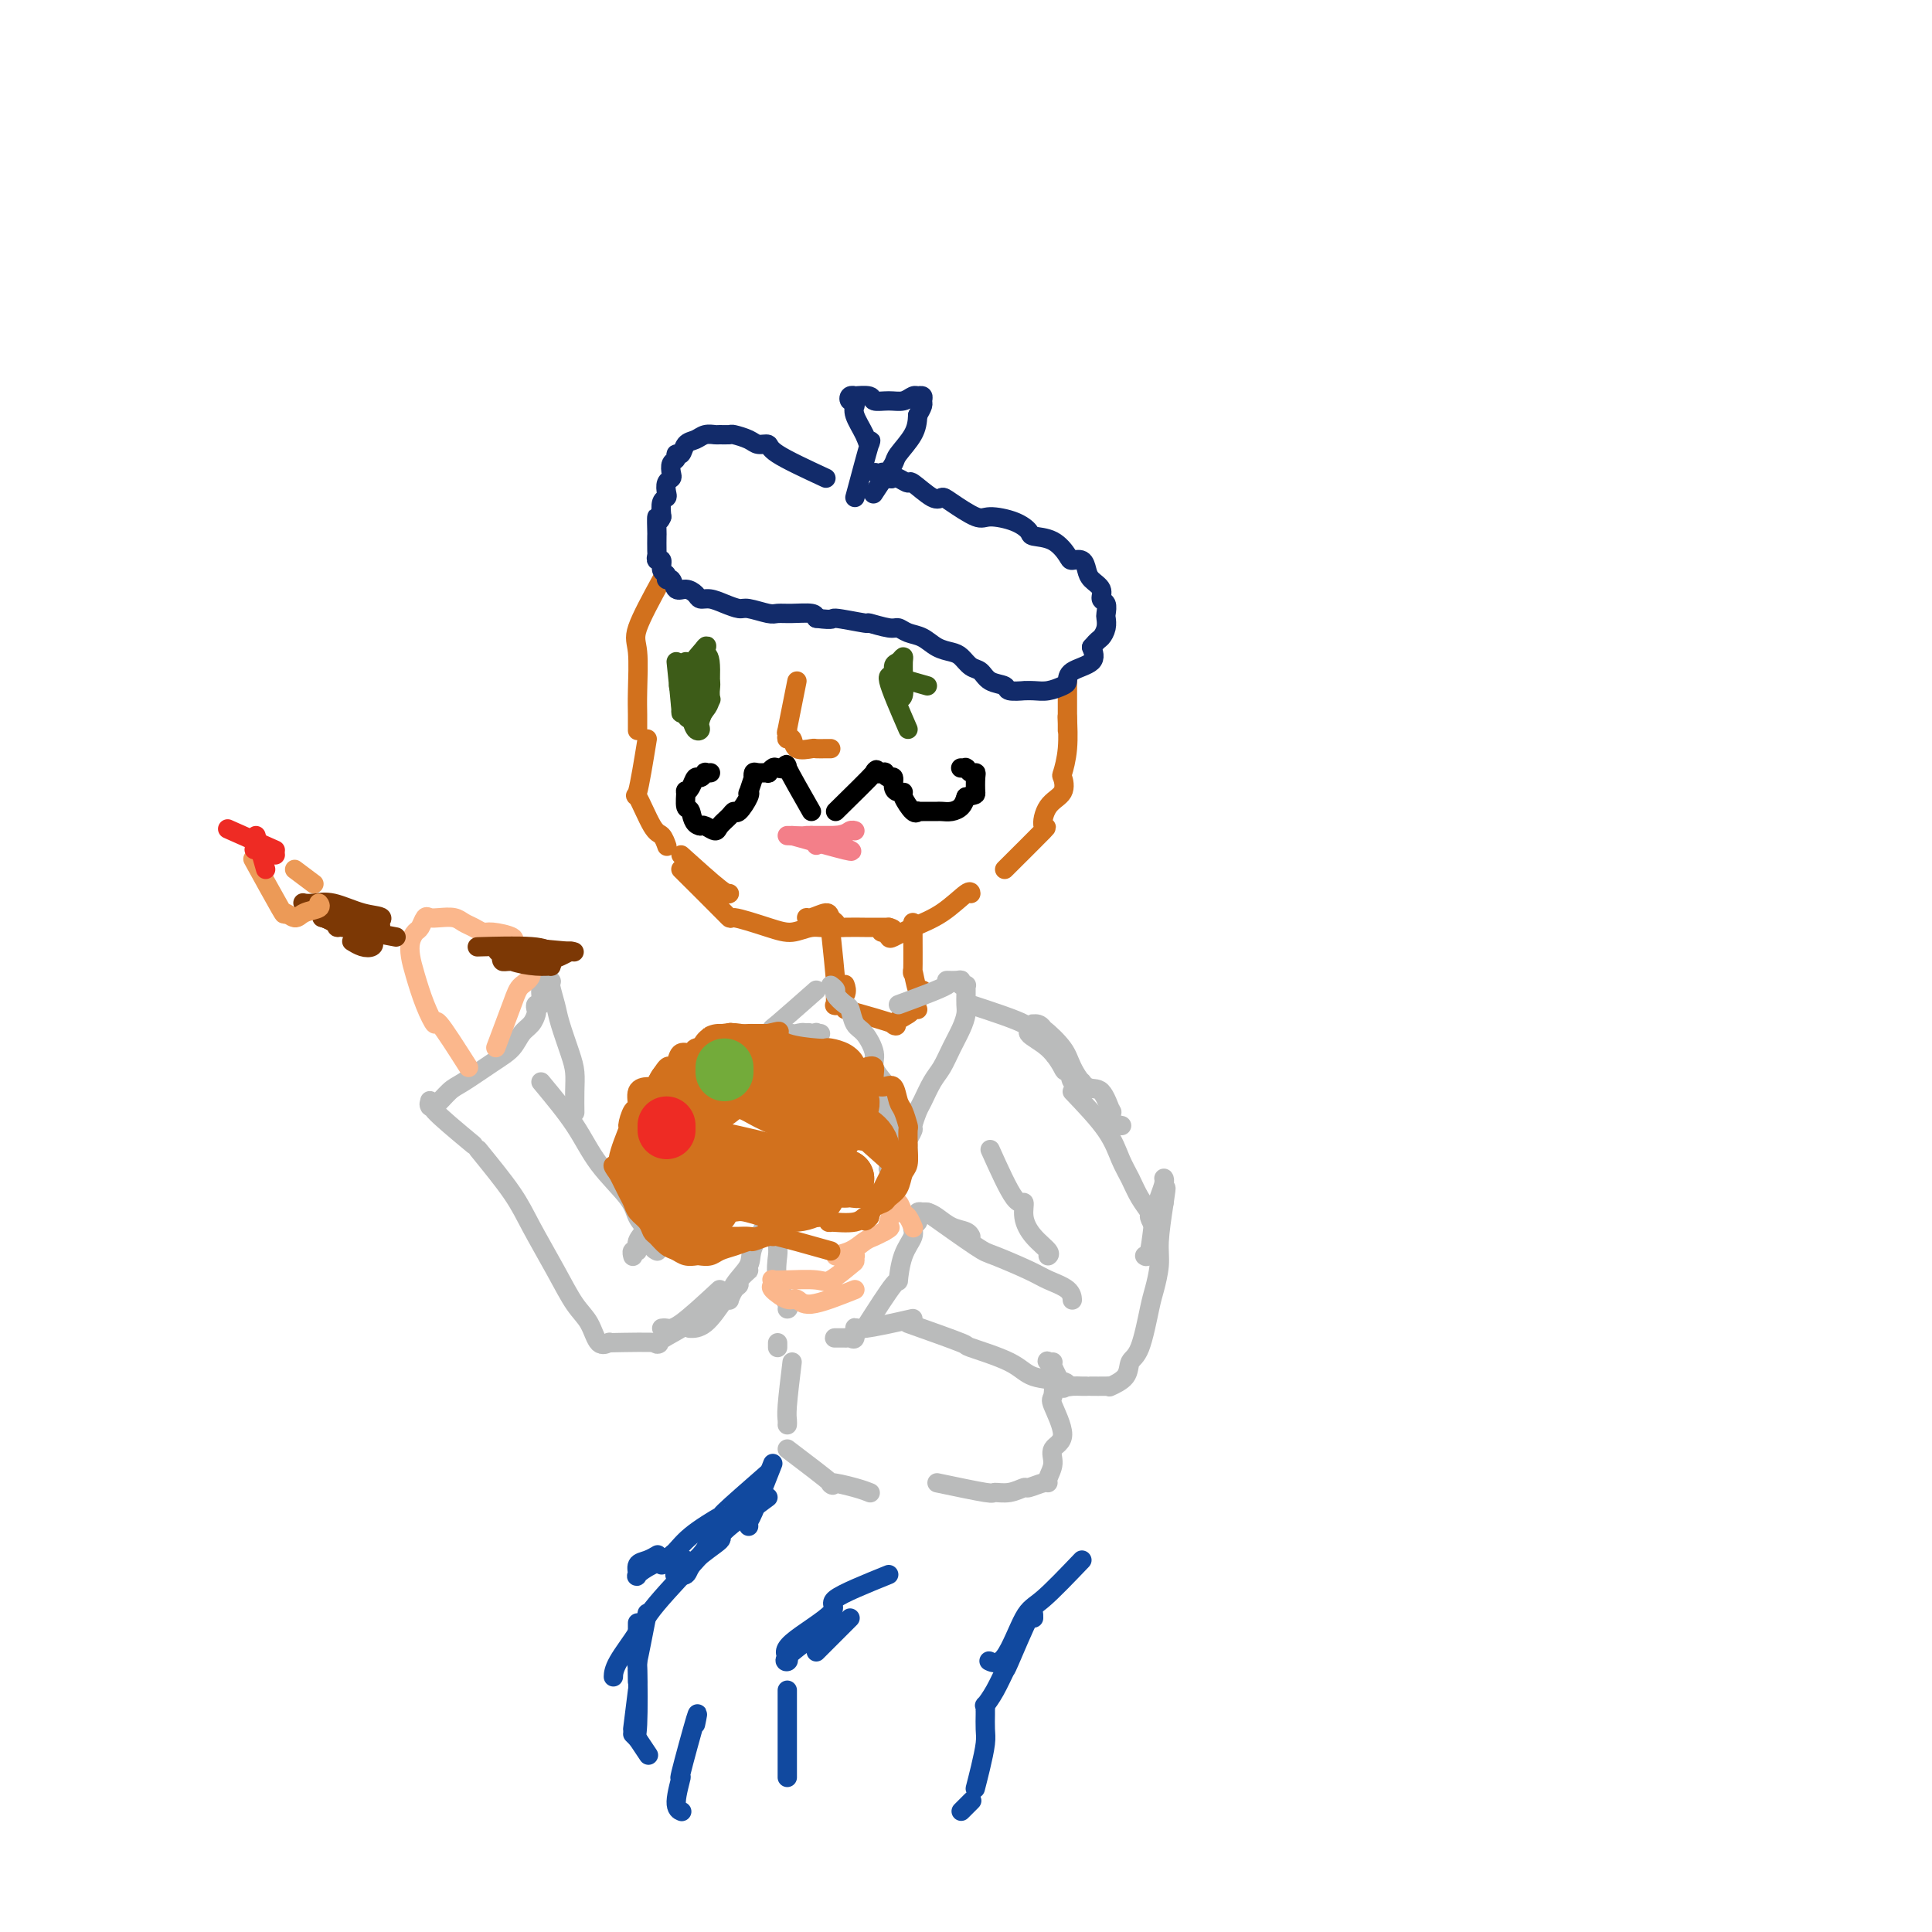 <svg viewBox='0 0 400 400' version='1.1' xmlns='http://www.w3.org/2000/svg' xmlns:xlink='http://www.w3.org/1999/xlink'><g fill='none' stroke='rgb(210,113,29)' stroke-width='4' stroke-linecap='round' stroke-linejoin='round'><path d='M137,120c-2.113,3.869 -4.226,7.738 -5,10c-0.774,2.262 -0.207,2.918 0,5c0.207,2.082 0.056,5.589 0,8c-0.056,2.411 -0.015,3.726 0,5c0.015,1.274 0.004,2.507 0,3c-0.004,0.493 -0.002,0.247 0,0'/><path d='M134,153c-0.768,4.706 -1.537,9.412 -2,11c-0.463,1.588 -0.621,0.058 0,1c0.621,0.942 2.022,4.356 3,6c0.978,1.644 1.532,1.520 2,2c0.468,0.480 0.848,1.566 1,2c0.152,0.434 0.076,0.217 0,0'/><path d='M141,177c3.156,2.844 6.311,5.689 8,7c1.689,1.311 1.911,1.089 2,1c0.089,-0.089 0.044,-0.044 0,0'/><path d='M142,181c-0.893,-0.889 -1.786,-1.778 0,0c1.786,1.778 6.253,6.224 8,8c1.747,1.776 0.776,0.883 2,1c1.224,0.117 4.642,1.243 7,2c2.358,0.757 3.656,1.146 5,1c1.344,-0.146 2.735,-0.826 4,-1c1.265,-0.174 2.405,0.159 3,0c0.595,-0.159 0.647,-0.809 1,-1c0.353,-0.191 1.008,0.078 1,0c-0.008,-0.078 -0.680,-0.501 -1,-1c-0.320,-0.499 -0.288,-1.072 -1,-1c-0.712,0.072 -2.169,0.790 -3,1c-0.831,0.210 -1.036,-0.087 -1,0c0.036,0.087 0.313,0.559 1,1c0.687,0.441 1.784,0.850 3,1c1.216,0.150 2.550,0.040 4,0c1.450,-0.040 3.015,-0.011 4,0c0.985,0.011 1.388,0.003 2,0c0.612,-0.003 1.432,-0.001 2,0c0.568,0.001 0.884,0.000 1,0c0.116,-0.000 0.033,-0.000 0,0c-0.033,0.000 -0.017,0.000 0,0'/><path d='M184,192c2.264,0.550 -0.077,0.927 -1,1c-0.923,0.073 -0.429,-0.156 0,0c0.429,0.156 0.795,0.696 1,1c0.205,0.304 0.251,0.372 1,0c0.749,-0.372 2.201,-1.185 4,-2c1.799,-0.815 3.946,-1.631 6,-3c2.054,-1.369 4.014,-3.292 5,-4c0.986,-0.708 0.996,-0.202 1,0c0.004,0.202 0.002,0.101 0,0'/><path d='M208,180c3.387,-3.371 6.775,-6.743 8,-8c1.225,-1.257 0.289,-0.400 0,-1c-0.289,-0.600 0.070,-2.657 1,-4c0.930,-1.343 2.431,-1.972 3,-3c0.569,-1.028 0.205,-2.455 0,-3c-0.205,-0.545 -0.251,-0.208 0,-1c0.251,-0.792 0.798,-2.713 1,-5c0.202,-2.287 0.058,-4.939 0,-6c-0.058,-1.061 -0.029,-0.530 0,0'/><path d='M221,149c0.000,1.667 0.000,3.333 0,2c0.000,-1.333 0.000,-5.667 0,-10'/><path d='M172,193c0.423,4.014 0.845,8.028 1,10c0.155,1.972 0.041,1.902 0,2c-0.041,0.098 -0.011,0.366 0,1c0.011,0.634 0.001,1.636 0,2c-0.001,0.364 0.007,0.092 0,0c-0.007,-0.092 -0.030,-0.004 0,0c0.030,0.004 0.113,-0.076 0,0c-0.113,0.076 -0.422,0.309 0,0c0.422,-0.309 1.575,-1.160 2,-2c0.425,-0.840 0.121,-1.669 0,-2c-0.121,-0.331 -0.061,-0.166 0,0'/><path d='M189,191c0.022,4.350 0.044,8.700 0,10c-0.044,1.300 -0.156,-0.450 0,0c0.156,0.450 0.578,3.101 1,4c0.422,0.899 0.845,0.045 1,0c0.155,-0.045 0.042,0.719 0,1c-0.042,0.281 -0.012,0.080 0,0c0.012,-0.080 0.006,-0.040 0,0'/><path d='M175,209c4.312,1.215 8.623,2.431 10,3c1.377,0.569 -0.181,0.492 0,0c0.181,-0.492 2.100,-1.400 3,-2c0.900,-0.600 0.781,-0.892 1,-1c0.219,-0.108 0.777,-0.031 1,0c0.223,0.031 0.112,0.015 0,0'/></g>
<g fill='none' stroke='rgb(18,43,106)' stroke-width='4' stroke-linecap='round' stroke-linejoin='round'><path d='M171,99c-4.051,-1.881 -8.101,-3.762 -10,-5c-1.899,-1.238 -1.645,-1.834 -2,-2c-0.355,-0.166 -1.317,0.099 -2,0c-0.683,-0.099 -1.085,-0.562 -2,-1c-0.915,-0.438 -2.342,-0.850 -3,-1c-0.658,-0.150 -0.546,-0.037 -1,0c-0.454,0.037 -1.473,-0.003 -2,0c-0.527,0.003 -0.561,0.047 -1,0c-0.439,-0.047 -1.285,-0.185 -2,0c-0.715,0.185 -1.301,0.694 -2,1c-0.699,0.306 -1.512,0.410 -2,1c-0.488,0.590 -0.653,1.667 -1,2c-0.347,0.333 -0.877,-0.079 -1,0c-0.123,0.079 0.159,0.650 0,1c-0.159,0.350 -0.761,0.479 -1,1c-0.239,0.521 -0.116,1.435 0,2c0.116,0.565 0.223,0.780 0,1c-0.223,0.220 -0.778,0.446 -1,1c-0.222,0.554 -0.111,1.437 0,2c0.111,0.563 0.222,0.805 0,1c-0.222,0.195 -0.778,0.341 -1,1c-0.222,0.659 -0.111,1.829 0,3'/><path d='M137,107c-0.691,1.833 -0.917,-0.084 -1,0c-0.083,0.084 -0.023,2.170 0,3c0.023,0.830 0.010,0.403 0,1c-0.010,0.597 -0.018,2.220 0,3c0.018,0.780 0.061,0.719 0,1c-0.061,0.281 -0.228,0.903 0,1c0.228,0.097 0.849,-0.330 1,0c0.151,0.330 -0.167,1.417 0,2c0.167,0.583 0.821,0.663 1,1c0.179,0.337 -0.117,0.930 0,1c0.117,0.070 0.647,-0.384 1,0c0.353,0.384 0.531,1.605 1,2c0.469,0.395 1.230,-0.035 2,0c0.770,0.035 1.547,0.535 2,1c0.453,0.465 0.580,0.894 1,1c0.420,0.106 1.131,-0.111 2,0c0.869,0.111 1.895,0.552 3,1c1.105,0.448 2.290,0.905 3,1c0.710,0.095 0.947,-0.171 2,0c1.053,0.171 2.923,0.781 4,1c1.077,0.219 1.361,0.048 2,0c0.639,-0.048 1.634,0.025 3,0c1.366,-0.025 3.105,-0.150 4,0c0.895,0.150 0.948,0.575 1,1'/><path d='M169,128c4.255,0.553 2.894,-0.063 4,0c1.106,0.063 4.680,0.805 6,1c1.320,0.195 0.387,-0.156 1,0c0.613,0.156 2.772,0.819 4,1c1.228,0.181 1.526,-0.120 2,0c0.474,0.120 1.124,0.661 2,1c0.876,0.339 1.978,0.476 3,1c1.022,0.524 1.965,1.435 3,2c1.035,0.565 2.163,0.785 3,1c0.837,0.215 1.384,0.424 2,1c0.616,0.576 1.300,1.517 2,2c0.700,0.483 1.415,0.508 2,1c0.585,0.492 1.041,1.452 2,2c0.959,0.548 2.420,0.682 3,1c0.580,0.318 0.279,0.818 1,1c0.721,0.182 2.462,0.046 3,0c0.538,-0.046 -0.129,-0.000 0,0c0.129,0.000 1.054,-0.045 2,0c0.946,0.045 1.915,0.178 3,0c1.085,-0.178 2.288,-0.669 3,-1c0.712,-0.331 0.933,-0.501 1,-1c0.067,-0.499 -0.020,-1.327 1,-2c1.020,-0.673 3.149,-1.192 4,-2c0.851,-0.808 0.426,-1.904 0,-3'/><path d='M226,134c1.321,-1.600 1.623,-1.598 2,-2c0.377,-0.402 0.829,-1.206 1,-2c0.171,-0.794 0.062,-1.578 0,-2c-0.062,-0.422 -0.076,-0.483 0,-1c0.076,-0.517 0.241,-1.489 0,-2c-0.241,-0.511 -0.890,-0.561 -1,-1c-0.110,-0.439 0.317,-1.266 0,-2c-0.317,-0.734 -1.379,-1.375 -2,-2c-0.621,-0.625 -0.801,-1.236 -1,-2c-0.199,-0.764 -0.418,-1.682 -1,-2c-0.582,-0.318 -1.527,-0.035 -2,0c-0.473,0.035 -0.473,-0.179 -1,-1c-0.527,-0.821 -1.580,-2.249 -3,-3c-1.420,-0.751 -3.207,-0.826 -4,-1c-0.793,-0.174 -0.594,-0.449 -1,-1c-0.406,-0.551 -1.418,-1.378 -3,-2c-1.582,-0.622 -3.734,-1.039 -5,-1c-1.266,0.039 -1.646,0.535 -3,0c-1.354,-0.535 -3.681,-2.100 -5,-3c-1.319,-0.900 -1.628,-1.135 -2,-1c-0.372,0.135 -0.807,0.639 -2,0c-1.193,-0.639 -3.146,-2.420 -4,-3c-0.854,-0.580 -0.610,0.040 -1,0c-0.390,-0.040 -1.413,-0.742 -2,-1c-0.587,-0.258 -0.739,-0.074 -1,0c-0.261,0.074 -0.630,0.037 -1,0'/><path d='M184,99c-6.128,-2.569 -1.447,-0.493 0,0c1.447,0.493 -0.341,-0.598 -1,-1c-0.659,-0.402 -0.188,-0.115 0,0c0.188,0.115 0.094,0.057 0,0'/><path d='M177,103c1.254,-4.682 2.508,-9.364 3,-11c0.492,-1.636 0.223,-0.227 0,0c-0.223,0.227 -0.398,-0.728 -1,-2c-0.602,-1.272 -1.629,-2.862 -2,-4c-0.371,-1.138 -0.087,-1.825 0,-2c0.087,-0.175 -0.025,0.163 0,0c0.025,-0.163 0.186,-0.828 0,-1c-0.186,-0.172 -0.718,0.149 -1,0c-0.282,-0.149 -0.312,-0.768 0,-1c0.312,-0.232 0.968,-0.076 1,0c0.032,0.076 -0.560,0.074 0,0c0.560,-0.074 2.272,-0.220 3,0c0.728,0.220 0.472,0.805 1,1c0.528,0.195 1.841,-0.000 3,0c1.159,0.000 2.166,0.196 3,0c0.834,-0.196 1.495,-0.786 2,-1c0.505,-0.214 0.853,-0.054 1,0c0.147,0.054 0.093,0.003 0,0c-0.093,-0.003 -0.224,0.043 0,0c0.224,-0.043 0.802,-0.177 1,0c0.198,0.177 0.015,0.663 0,1c-0.015,0.337 0.139,0.525 0,1c-0.139,0.475 -0.569,1.238 -1,2'/><path d='M190,86c-0.054,1.305 -0.190,2.567 -1,4c-0.810,1.433 -2.294,3.035 -3,4c-0.706,0.965 -0.634,1.292 -1,2c-0.366,0.708 -1.170,1.798 -2,3c-0.830,1.202 -1.685,2.516 -2,3c-0.315,0.484 -0.090,0.138 0,0c0.090,-0.138 0.045,-0.069 0,0'/></g>
<g fill='none' stroke='rgb(0,0,0)' stroke-width='4' stroke-linecap='round' stroke-linejoin='round'><path d='M168,168c-2.168,-3.802 -4.337,-7.603 -5,-9c-0.663,-1.397 0.178,-0.388 0,0c-0.178,0.388 -1.375,0.157 -2,0c-0.625,-0.157 -0.679,-0.239 -1,0c-0.321,0.239 -0.909,0.801 -1,1c-0.091,0.199 0.316,0.036 0,0c-0.316,-0.036 -1.356,0.054 -2,0c-0.644,-0.054 -0.891,-0.253 -1,0c-0.109,0.253 -0.080,0.958 0,1c0.080,0.042 0.211,-0.580 0,0c-0.211,0.580 -0.764,2.361 -1,3c-0.236,0.639 -0.156,0.135 0,0c0.156,-0.135 0.389,0.100 0,1c-0.389,0.900 -1.398,2.467 -2,3c-0.602,0.533 -0.795,0.034 -1,0c-0.205,-0.034 -0.422,0.397 -1,1c-0.578,0.603 -1.516,1.378 -2,2c-0.484,0.622 -0.515,1.091 -1,1c-0.485,-0.091 -1.424,-0.740 -2,-1c-0.576,-0.260 -0.788,-0.130 -1,0'/><path d='M145,171c-1.629,-0.204 -1.701,-2.214 -2,-3c-0.299,-0.786 -0.823,-0.348 -1,-1c-0.177,-0.652 -0.006,-2.394 0,-3c0.006,-0.606 -0.152,-0.075 0,0c0.152,0.075 0.614,-0.306 1,-1c0.386,-0.694 0.696,-1.703 1,-2c0.304,-0.297 0.603,0.116 1,0c0.397,-0.116 0.891,-0.763 1,-1c0.109,-0.237 -0.167,-0.063 0,0c0.167,0.063 0.776,0.017 1,0c0.224,-0.017 0.064,-0.005 0,0c-0.064,0.005 -0.032,0.002 0,0'/><path d='M173,168c3.443,-3.379 6.887,-6.757 8,-8c1.113,-1.243 -0.104,-0.349 0,0c0.104,0.349 1.530,0.153 2,0c0.470,-0.153 -0.015,-0.261 0,0c0.015,0.261 0.530,0.893 1,1c0.470,0.107 0.895,-0.310 1,0c0.105,0.310 -0.109,1.348 0,2c0.109,0.652 0.541,0.917 1,1c0.459,0.083 0.946,-0.016 1,0c0.054,0.016 -0.323,0.148 0,1c0.323,0.852 1.347,2.424 2,3c0.653,0.576 0.935,0.154 1,0c0.065,-0.154 -0.085,-0.041 0,0c0.085,0.041 0.407,0.012 1,0c0.593,-0.012 1.458,-0.005 2,0c0.542,0.005 0.761,0.010 1,0c0.239,-0.010 0.497,-0.034 1,0c0.503,0.034 1.251,0.124 2,0c0.749,-0.124 1.500,-0.464 2,-1c0.500,-0.536 0.750,-1.268 1,-2'/><path d='M200,165c2.158,-0.526 2.053,-0.341 2,-1c-0.053,-0.659 -0.053,-2.163 0,-3c0.053,-0.837 0.159,-1.009 0,-1c-0.159,0.009 -0.582,0.199 -1,0c-0.418,-0.199 -0.830,-0.785 -1,-1c-0.170,-0.215 -0.098,-0.058 0,0c0.098,0.058 0.222,0.015 0,0c-0.222,-0.015 -0.792,-0.004 -1,0c-0.208,0.004 -0.056,0.001 0,0c0.056,-0.001 0.016,-0.000 0,0c-0.016,0.000 -0.008,0.000 0,0'/></g>
<g fill='none' stroke='rgb(243,127,137)' stroke-width='4' stroke-linecap='round' stroke-linejoin='round'><path d='M167,173c0.000,0.000 6.000,0.000 6,0'/><path d='M163,173c3.917,0.113 7.833,0.226 10,0c2.167,-0.226 2.583,-0.792 3,-1c0.417,-0.208 0.833,-0.060 1,0c0.167,0.060 0.083,0.030 0,0'/><path d='M164,173c4.533,1.267 9.067,2.533 11,3c1.933,0.467 1.267,0.133 1,0c-0.267,-0.133 -0.133,-0.067 0,0'/><path d='M168,173c0.000,0.000 1.000,2.000 1,2'/></g>
<g fill='none' stroke='rgb(61,92,24)' stroke-width='4' stroke-linecap='round' stroke-linejoin='round'><path d='M140,137c0.445,4.265 0.890,8.530 1,10c0.110,1.470 -0.115,0.147 0,0c0.115,-0.147 0.569,0.884 1,1c0.431,0.116 0.837,-0.681 1,-1c0.163,-0.319 0.081,-0.159 0,0'/><path d='M142,137c0.431,4.258 0.863,8.515 1,10c0.137,1.485 -0.020,0.197 0,0c0.020,-0.197 0.217,0.697 0,1c-0.217,0.303 -0.848,0.015 -1,0c-0.152,-0.015 0.175,0.242 0,0c-0.175,-0.242 -0.850,-0.983 -1,-2c-0.150,-1.017 0.226,-2.309 0,-3c-0.226,-0.691 -1.056,-0.782 0,-2c1.056,-1.218 3.996,-3.564 5,-4c1.004,-0.436 0.071,1.037 0,2c-0.071,0.963 0.720,1.414 1,2c0.280,0.586 0.048,1.306 0,2c-0.048,0.694 0.088,1.361 0,2c-0.088,0.639 -0.400,1.248 -1,2c-0.600,0.752 -1.489,1.646 -2,2c-0.511,0.354 -0.645,0.170 -1,0c-0.355,-0.170 -0.930,-0.324 -1,-1c-0.070,-0.676 0.366,-1.874 0,-3c-0.366,-1.126 -1.533,-2.179 -1,-4c0.533,-1.821 2.767,-4.411 5,-7'/><path d='M146,134c0.710,-0.864 -0.014,0.475 0,1c0.014,0.525 0.765,0.235 1,2c0.235,1.765 -0.045,5.586 0,7c0.045,1.414 0.415,0.423 0,1c-0.415,0.577 -1.614,2.723 -2,4c-0.386,1.277 0.043,1.685 0,2c-0.043,0.315 -0.557,0.535 -1,0c-0.443,-0.535 -0.813,-1.827 -1,-3c-0.187,-1.173 -0.190,-2.227 0,-3c0.190,-0.773 0.573,-1.265 1,-2c0.427,-0.735 0.899,-1.714 1,-2c0.101,-0.286 -0.169,0.119 0,0c0.169,-0.119 0.776,-0.763 1,-1c0.224,-0.237 0.064,-0.068 0,0c-0.064,0.068 -0.032,0.034 0,0'/><path d='M188,151c-1.810,-4.168 -3.620,-8.337 -4,-10c-0.380,-1.663 0.669,-0.822 1,-1c0.331,-0.178 -0.055,-1.376 0,-2c0.055,-0.624 0.550,-0.674 1,-1c0.450,-0.326 0.854,-0.928 1,-1c0.146,-0.072 0.035,0.386 0,1c-0.035,0.614 0.005,1.384 0,2c-0.005,0.616 -0.054,1.080 0,2c0.054,0.920 0.210,2.298 0,3c-0.210,0.702 -0.787,0.727 -1,1c-0.213,0.273 -0.061,0.792 0,1c0.061,0.208 0.030,0.104 0,0'/><path d='M185,140c-0.583,-0.167 -1.167,-0.333 0,0c1.167,0.333 4.083,1.167 7,2'/></g>
<g fill='none' stroke='rgb(210,113,29)' stroke-width='4' stroke-linecap='round' stroke-linejoin='round'><path d='M165,141c-0.843,4.248 -1.687,8.495 -2,10c-0.313,1.505 -0.097,0.267 0,0c0.097,-0.267 0.075,0.436 0,1c-0.075,0.564 -0.204,0.988 0,1c0.204,0.012 0.741,-0.389 1,0c0.259,0.389 0.241,1.568 1,2c0.759,0.432 2.294,0.116 3,0c0.706,-0.116 0.581,-0.031 1,0c0.419,0.031 1.380,0.008 2,0c0.620,-0.008 0.898,-0.002 1,0c0.102,0.002 0.029,0.001 0,0c-0.029,-0.001 -0.015,-0.000 0,0'/></g>
<g fill='none' stroke='rgb(186,187,187)' stroke-width='4' stroke-linecap='round' stroke-linejoin='round'><path d='M169,205c-3.260,2.876 -6.520,5.751 -8,7c-1.480,1.249 -1.181,0.870 -1,1c0.181,0.130 0.245,0.767 0,1c-0.245,0.233 -0.799,0.062 -1,0c-0.201,-0.062 -0.051,-0.017 0,0c0.051,0.017 0.001,0.004 0,0c-0.001,-0.004 0.045,-0.001 0,0c-0.045,0.001 -0.181,0.000 0,0c0.181,-0.000 0.677,0.000 1,0c0.323,-0.000 0.471,-0.002 1,0c0.529,0.002 1.438,0.008 2,0c0.562,-0.008 0.776,-0.030 1,0c0.224,0.030 0.456,0.113 1,0c0.544,-0.113 1.400,-0.423 2,0c0.600,0.423 0.945,1.579 1,2c0.055,0.421 -0.182,0.105 0,0c0.182,-0.105 0.781,-0.001 1,0c0.219,0.001 0.059,-0.103 0,0c-0.059,0.103 -0.016,0.412 0,0c0.016,-0.412 0.005,-1.546 0,-2c-0.005,-0.454 -0.002,-0.227 0,0'/><path d='M169,214c1.612,0.002 0.642,0.007 0,0c-0.642,-0.007 -0.956,-0.026 -1,0c-0.044,0.026 0.184,0.098 0,0c-0.184,-0.098 -0.778,-0.367 -1,0c-0.222,0.367 -0.072,1.368 0,2c0.072,0.632 0.067,0.895 0,1c-0.067,0.105 -0.194,0.053 0,0c0.194,-0.053 0.709,-0.108 1,0c0.291,0.108 0.357,0.380 1,1c0.643,0.620 1.863,1.588 3,2c1.137,0.412 2.192,0.268 3,1c0.808,0.732 1.369,2.339 2,3c0.631,0.661 1.332,0.375 2,1c0.668,0.625 1.303,2.159 2,3c0.697,0.841 1.455,0.988 2,2c0.545,1.012 0.878,2.888 1,4c0.122,1.112 0.033,1.460 0,2c-0.033,0.540 -0.008,1.273 0,2c0.008,0.727 0.001,1.448 0,2c-0.001,0.552 0.003,0.936 0,1c-0.003,0.064 -0.015,-0.193 0,0c0.015,0.193 0.057,0.836 0,1c-0.057,0.164 -0.211,-0.152 0,0c0.211,0.152 0.789,0.773 1,1c0.211,0.227 0.057,0.061 0,0c-0.057,-0.061 -0.016,-0.017 0,0c0.016,0.017 0.008,0.009 0,0'/><path d='M185,243c0.305,2.061 0.068,0.715 0,0c-0.068,-0.715 0.031,-0.798 0,-1c-0.031,-0.202 -0.194,-0.522 0,-1c0.194,-0.478 0.746,-1.115 1,-2c0.254,-0.885 0.210,-2.018 0,-3c-0.210,-0.982 -0.586,-1.814 -1,-3c-0.414,-1.186 -0.866,-2.728 -1,-4c-0.134,-1.272 0.049,-2.274 0,-3c-0.049,-0.726 -0.331,-1.176 -1,-2c-0.669,-0.824 -1.724,-2.021 -2,-3c-0.276,-0.979 0.225,-1.739 0,-3c-0.225,-1.261 -1.178,-3.024 -2,-4c-0.822,-0.976 -1.512,-1.164 -2,-2c-0.488,-0.836 -0.774,-2.318 -1,-3c-0.226,-0.682 -0.390,-0.564 -1,-1c-0.610,-0.436 -1.664,-1.425 -2,-2c-0.336,-0.575 0.047,-0.736 0,-1c-0.047,-0.264 -0.523,-0.632 -1,-1'/><path d='M186,208c4.278,-1.575 8.557,-3.150 10,-4c1.443,-0.850 0.051,-0.974 0,-1c-0.051,-0.026 1.240,0.046 2,0c0.760,-0.046 0.988,-0.209 1,0c0.012,0.209 -0.193,0.791 0,1c0.193,0.209 0.784,0.044 1,0c0.216,-0.044 0.058,0.033 0,0c-0.058,-0.033 -0.015,-0.175 0,0c0.015,0.175 0.002,0.668 0,1c-0.002,0.332 0.008,0.503 0,1c-0.008,0.497 -0.032,1.319 0,2c0.032,0.681 0.122,1.220 0,2c-0.122,0.780 -0.456,1.802 -1,3c-0.544,1.198 -1.297,2.570 -2,4c-0.703,1.430 -1.355,2.916 -2,4c-0.645,1.084 -1.282,1.767 -2,3c-0.718,1.233 -1.517,3.017 -2,4c-0.483,0.983 -0.651,1.166 -1,2c-0.349,0.834 -0.878,2.320 -1,3c-0.122,0.680 0.163,0.553 0,1c-0.163,0.447 -0.775,1.466 -1,2c-0.225,0.534 -0.064,0.581 0,1c0.064,0.419 0.032,1.209 0,2'/><path d='M188,239c-2.083,5.287 -1.290,2.005 -1,1c0.290,-1.005 0.078,0.268 0,1c-0.078,0.732 -0.022,0.923 0,1c0.022,0.077 0.011,0.038 0,0'/><path d='M157,214c-3.409,2.981 -6.818,5.962 -8,7c-1.182,1.038 -0.137,0.134 0,0c0.137,-0.134 -0.632,0.504 -1,1c-0.368,0.496 -0.333,0.851 -1,2c-0.667,1.149 -2.034,3.091 -3,4c-0.966,0.909 -1.529,0.783 -2,1c-0.471,0.217 -0.849,0.776 -1,1c-0.151,0.224 -0.076,0.112 0,0'/><path d='M201,208c4.633,1.524 9.267,3.048 11,4c1.733,0.952 0.567,1.334 1,2c0.433,0.666 2.466,1.618 4,3c1.534,1.382 2.571,3.194 3,4c0.429,0.806 0.251,0.607 1,1c0.749,0.393 2.424,1.378 3,2c0.576,0.622 0.054,0.882 0,1c-0.054,0.118 0.362,0.094 0,0c-0.362,-0.094 -1.502,-0.260 -2,-1c-0.498,-0.740 -0.355,-2.055 -1,-3c-0.645,-0.945 -2.078,-1.521 -3,-3c-0.922,-1.479 -1.333,-3.862 -2,-5c-0.667,-1.138 -1.589,-1.030 -2,-1c-0.411,0.030 -0.312,-0.019 0,0c0.312,0.019 0.835,0.106 2,1c1.165,0.894 2.971,2.595 4,4c1.029,1.405 1.281,2.515 2,4c0.719,1.485 1.903,3.347 3,4c1.097,0.653 2.105,0.098 3,1c0.895,0.902 1.676,3.261 2,4c0.324,0.739 0.190,-0.142 0,0c-0.190,0.142 -0.436,1.307 0,2c0.436,0.693 1.553,0.912 2,1c0.447,0.088 0.223,0.044 0,0'/><path d='M146,228c-1.966,3.951 -3.932,7.901 -5,10c-1.068,2.099 -1.238,2.346 -2,4c-0.762,1.654 -2.117,4.715 -3,7c-0.883,2.285 -1.294,3.793 -2,5c-0.706,1.207 -1.706,2.113 -2,3c-0.294,0.887 0.117,1.754 0,2c-0.117,0.246 -0.763,-0.130 -1,0c-0.237,0.130 -0.064,0.766 0,1c0.064,0.234 0.018,0.067 0,0c-0.018,-0.067 -0.009,-0.033 0,0'/><path d='M163,241c-1.779,4.662 -3.559,9.324 -4,11c-0.441,1.676 0.456,0.366 0,1c-0.456,0.634 -2.266,3.213 -3,5c-0.734,1.787 -0.394,2.782 -1,4c-0.606,1.218 -2.160,2.659 -3,4c-0.840,1.341 -0.967,2.580 -1,3c-0.033,0.420 0.028,0.020 0,0c-0.028,-0.020 -0.144,0.341 0,0c0.144,-0.341 0.548,-1.385 1,-2c0.452,-0.615 0.953,-0.801 1,-1c0.047,-0.199 -0.360,-0.411 0,-1c0.360,-0.589 1.485,-1.555 2,-2c0.515,-0.445 0.418,-0.368 0,0c-0.418,0.368 -1.156,1.027 -2,2c-0.844,0.973 -1.793,2.261 -3,4c-1.207,1.739 -2.671,3.930 -4,5c-1.329,1.070 -2.523,1.020 -3,1c-0.477,-0.020 -0.239,-0.010 0,0'/><path d='M112,224c2.562,3.083 5.124,6.165 7,9c1.876,2.835 3.066,5.421 5,8c1.934,2.579 4.613,5.150 6,7c1.387,1.850 1.482,2.979 2,4c0.518,1.021 1.459,1.934 2,3c0.541,1.066 0.681,2.286 1,3c0.319,0.714 0.817,0.923 1,1c0.183,0.077 0.052,0.022 0,0c-0.052,-0.022 -0.026,-0.011 0,0'/><path d='M99,238c2.630,3.234 5.261,6.467 7,9c1.739,2.533 2.587,4.364 4,7c1.413,2.636 3.391,6.076 5,9c1.609,2.924 2.848,5.333 4,7c1.152,1.667 2.216,2.591 3,4c0.784,1.409 1.288,3.302 2,4c0.712,0.698 1.632,0.199 2,0c0.368,-0.199 0.184,-0.100 0,0'/><path d='M126,278c4.370,-0.083 8.740,-0.166 10,0c1.260,0.166 -0.590,0.581 0,0c0.590,-0.581 3.620,-2.156 5,-3c1.380,-0.844 1.108,-0.955 1,-1c-0.108,-0.045 -0.054,-0.022 0,0'/><path d='M149,267c-3.071,2.845 -6.143,5.690 -8,7c-1.857,1.310 -2.500,1.083 -3,1c-0.500,-0.083 -0.857,-0.024 -1,0c-0.143,0.024 -0.071,0.012 0,0'/><path d='M98,237c-3.412,-2.837 -6.823,-5.674 -8,-7c-1.177,-1.326 -0.119,-1.140 0,-1c0.119,0.140 -0.700,0.234 -1,0c-0.300,-0.234 -0.080,-0.794 0,-1c0.080,-0.206 0.022,-0.056 0,0c-0.022,0.056 -0.006,0.019 0,0c0.006,-0.019 0.001,-0.020 0,0c-0.001,0.020 0.001,0.061 0,0c-0.001,-0.061 -0.005,-0.223 0,0c0.005,0.223 0.018,0.830 0,1c-0.018,0.170 -0.066,-0.097 0,0c0.066,0.097 0.248,0.557 1,0c0.752,-0.557 2.074,-2.131 3,-3c0.926,-0.869 1.456,-1.034 3,-2c1.544,-0.966 4.102,-2.735 6,-4c1.898,-1.265 3.136,-2.026 4,-3c0.864,-0.974 1.355,-2.160 2,-3c0.645,-0.840 1.445,-1.334 2,-2c0.555,-0.666 0.867,-1.505 1,-2c0.133,-0.495 0.088,-0.646 0,-1c-0.088,-0.354 -0.220,-0.909 0,-1c0.220,-0.091 0.790,0.283 1,0c0.210,-0.283 0.060,-1.224 0,-2c-0.060,-0.776 -0.030,-1.388 0,-2'/><path d='M112,204c0.962,-2.161 0.366,-1.064 0,-1c-0.366,0.064 -0.502,-0.905 0,-1c0.502,-0.095 1.644,0.684 2,1c0.356,0.316 -0.073,0.170 0,1c0.073,0.830 0.646,2.636 1,4c0.354,1.364 0.487,2.286 1,4c0.513,1.714 1.405,4.221 2,6c0.595,1.779 0.891,2.830 1,4c0.109,1.170 0.029,2.458 0,4c-0.029,1.542 -0.008,3.338 0,4c0.008,0.662 0.002,0.189 0,0c-0.002,-0.189 -0.001,-0.095 0,0'/><path d='M205,238c1.877,4.178 3.754,8.355 5,10c1.246,1.645 1.861,0.756 2,1c0.139,0.244 -0.198,1.621 0,3c0.198,1.379 0.929,2.761 2,4c1.071,1.239 2.481,2.333 3,3c0.519,0.667 0.148,0.905 0,1c-0.148,0.095 -0.074,0.048 0,0'/><path d='M222,226c2.668,2.797 5.335,5.594 7,8c1.665,2.406 2.326,4.422 3,6c0.674,1.578 1.361,2.717 2,4c0.639,1.283 1.229,2.708 2,4c0.771,1.292 1.723,2.451 2,3c0.277,0.549 -0.122,0.487 0,1c0.122,0.513 0.764,1.600 1,2c0.236,0.400 0.068,0.114 0,0c-0.068,-0.114 -0.034,-0.057 0,0'/><path d='M192,251c3.962,2.810 7.923,5.620 10,7c2.077,1.380 2.269,1.330 4,2c1.731,0.670 5.000,2.060 7,3c2.000,0.940 2.732,1.429 4,2c1.268,0.571 3.072,1.225 4,2c0.928,0.775 0.981,1.670 1,2c0.019,0.330 0.006,0.094 0,0c-0.006,-0.094 -0.003,-0.047 0,0'/><path d='M188,274c4.637,1.646 9.275,3.291 11,4c1.725,0.709 0.539,0.481 2,1c1.461,0.519 5.570,1.785 8,3c2.430,1.215 3.180,2.378 5,3c1.820,0.622 4.708,0.703 6,1c1.292,0.297 0.986,0.812 1,1c0.014,0.188 0.346,0.050 1,0c0.654,-0.050 1.630,-0.014 2,0c0.370,0.014 0.135,0.004 0,0c-0.135,-0.004 -0.170,-0.001 0,0c0.170,0.001 0.544,-0.000 1,0c0.456,0.000 0.995,0.001 1,0c0.005,-0.001 -0.524,-0.005 0,0c0.524,0.005 2.100,0.019 3,0c0.900,-0.019 1.122,-0.072 1,0c-0.122,0.072 -0.590,0.269 0,0c0.590,-0.269 2.238,-1.004 3,-2c0.762,-0.996 0.639,-2.254 1,-3c0.361,-0.746 1.206,-0.979 2,-3c0.794,-2.021 1.536,-5.829 2,-8c0.464,-2.171 0.650,-2.706 1,-4c0.350,-1.294 0.863,-3.348 1,-5c0.137,-1.652 -0.104,-2.900 0,-5c0.104,-2.100 0.552,-5.050 1,-8'/><path d='M241,249c0.774,-4.988 0.208,-2.460 0,-2c-0.208,0.460 -0.059,-1.150 0,-2c0.059,-0.850 0.027,-0.941 0,-1c-0.027,-0.059 -0.048,-0.085 0,0c0.048,0.085 0.167,0.282 0,1c-0.167,0.718 -0.619,1.958 -1,3c-0.381,1.042 -0.690,1.888 -1,4c-0.310,2.112 -0.622,5.492 -1,7c-0.378,1.508 -0.822,1.145 -1,1c-0.178,-0.145 -0.089,-0.073 0,0'/><path d='M161,247c-0.016,4.000 -0.032,8.000 0,10c0.032,2.000 0.114,2.000 0,3c-0.114,1.000 -0.422,3.000 0,5c0.422,2.000 1.575,4.000 2,5c0.425,1.000 0.121,1.000 0,1c-0.121,0.000 -0.061,0.000 0,0'/><path d='M161,278c0.000,0.000 0.000,1.000 0,1'/><path d='M189,273c-3.994,0.906 -7.989,1.812 -10,2c-2.011,0.188 -2.039,-0.342 -2,0c0.039,0.342 0.147,1.556 0,2c-0.147,0.444 -0.547,0.119 -1,0c-0.453,-0.119 -0.959,-0.032 -1,0c-0.041,0.032 0.381,0.009 0,0c-0.381,-0.009 -1.566,-0.002 -2,0c-0.434,0.002 -0.116,0.001 0,0c0.116,-0.001 0.031,-0.000 0,0c-0.031,0.000 -0.009,0.000 0,0c0.009,-0.000 0.004,-0.000 0,0'/><path d='M179,275c2.436,-3.814 4.872,-7.627 6,-9c1.128,-1.373 0.947,-0.304 1,-1c0.053,-0.696 0.340,-3.157 1,-5c0.660,-1.843 1.694,-3.067 2,-4c0.306,-0.933 -0.115,-1.574 0,-2c0.115,-0.426 0.767,-0.636 1,-1c0.233,-0.364 0.048,-0.882 0,-1c-0.048,-0.118 0.042,0.164 0,0c-0.042,-0.164 -0.216,-0.774 0,-1c0.216,-0.226 0.823,-0.068 1,0c0.177,0.068 -0.076,0.045 0,0c0.076,-0.045 0.479,-0.114 1,0c0.521,0.114 1.159,0.409 2,1c0.841,0.591 1.885,1.478 3,2c1.115,0.522 2.300,0.679 3,1c0.700,0.321 0.914,0.806 1,1c0.086,0.194 0.043,0.097 0,0'/><path d='M164,282c-0.423,3.494 -0.845,6.988 -1,9c-0.155,2.012 -0.042,2.542 0,3c0.042,0.458 0.012,0.845 0,1c-0.012,0.155 -0.006,0.077 0,0'/><path d='M163,300c3.931,2.981 7.863,5.962 9,7c1.137,1.038 -0.520,0.134 0,0c0.520,-0.134 3.217,0.502 5,1c1.783,0.498 2.652,0.856 3,1c0.348,0.144 0.174,0.072 0,0'/><path d='M194,307c4.067,0.854 8.134,1.708 10,2c1.866,0.292 1.529,0.022 2,0c0.471,-0.022 1.748,0.205 3,0c1.252,-0.205 2.478,-0.841 3,-1c0.522,-0.159 0.341,0.159 1,0c0.659,-0.159 2.160,-0.795 3,-1c0.840,-0.205 1.019,0.020 1,0c-0.019,-0.020 -0.237,-0.286 0,-1c0.237,-0.714 0.929,-1.877 1,-3c0.071,-1.123 -0.477,-2.208 0,-3c0.477,-0.792 1.981,-1.292 2,-3c0.019,-1.708 -1.446,-4.626 -2,-6c-0.554,-1.374 -0.197,-1.205 0,-2c0.197,-0.795 0.236,-2.553 0,-4c-0.236,-1.447 -0.745,-2.584 -1,-3c-0.255,-0.416 -0.257,-0.110 0,0c0.257,0.110 0.773,0.026 1,0c0.227,-0.026 0.166,0.007 0,0c-0.166,-0.007 -0.436,-0.053 0,1c0.436,1.053 1.579,3.207 2,4c0.421,0.793 0.120,0.227 0,0c-0.120,-0.227 -0.060,-0.113 0,0'/></g>
<g fill='none' stroke='rgb(17,73,159)' stroke-width='4' stroke-linecap='round' stroke-linejoin='round'><path d='M160,303c-1.577,4.030 -3.155,8.060 -4,10c-0.845,1.940 -0.958,1.792 -1,2c-0.042,0.208 -0.012,0.774 0,1c0.012,0.226 0.006,0.113 0,0'/><path d='M159,310c-3.830,2.829 -7.661,5.658 -9,7c-1.339,1.342 -0.188,1.199 -1,2c-0.812,0.801 -3.588,2.548 -5,4c-1.412,1.452 -1.461,2.610 -2,3c-0.539,0.390 -1.570,0.013 -2,0c-0.430,-0.013 -0.260,0.337 0,0c0.260,-0.337 0.608,-1.360 1,-2c0.392,-0.640 0.826,-0.897 1,-1c0.174,-0.103 0.087,-0.051 0,0'/><path d='M159,305c-3.847,3.360 -7.694,6.720 -9,8c-1.306,1.280 -0.070,0.480 -1,1c-0.930,0.520 -4.024,2.362 -6,4c-1.976,1.638 -2.832,3.073 -4,4c-1.168,0.927 -2.647,1.346 -4,2c-1.353,0.654 -2.579,1.545 -3,2c-0.421,0.455 -0.035,0.476 0,0c0.035,-0.476 -0.279,-1.447 0,-2c0.279,-0.553 1.152,-0.687 2,-1c0.848,-0.313 1.671,-0.804 2,-1c0.329,-0.196 0.165,-0.098 0,0'/><path d='M139,322c0.167,-0.167 0.333,-0.333 0,0c-0.333,0.333 -1.167,1.167 -2,2'/><path d='M132,336c0.000,4.679 0.000,9.357 0,11c0.000,1.643 0.000,0.250 0,0c0.000,-0.250 0.000,0.643 0,1c0.000,0.357 0.000,0.179 0,0'/><path d='M132,350c0.000,0.000 -1.000,8.000 -1,8'/><path d='M131,359c0.000,0.000 1.000,1.000 1,1'/><path d='M134,334c-0.841,4.316 -1.682,8.632 -2,10c-0.318,1.368 -0.113,-0.211 0,2c0.113,2.211 0.133,8.211 0,11c-0.133,2.789 -0.421,2.366 0,3c0.421,0.634 1.549,2.324 2,3c0.451,0.676 0.226,0.338 0,0'/><path d='M155,311c-3.403,3.307 -6.807,6.615 -8,8c-1.193,1.385 -0.176,0.848 -2,3c-1.824,2.152 -6.489,6.993 -9,10c-2.511,3.007 -2.869,4.179 -4,6c-1.131,1.821 -3.035,4.292 -4,6c-0.965,1.708 -0.991,2.652 -1,3c-0.009,0.348 -0.003,0.099 0,0c0.003,-0.099 0.001,-0.050 0,0'/><path d='M184,326c-4.770,1.933 -9.540,3.867 -11,5c-1.460,1.133 0.389,1.466 -1,3c-1.389,1.534 -6.018,4.269 -8,6c-1.982,1.731 -1.319,2.456 -1,3c0.319,0.544 0.293,0.905 0,1c-0.293,0.095 -0.852,-0.078 0,-1c0.852,-0.922 3.114,-2.594 5,-4c1.886,-1.406 3.396,-2.544 4,-3c0.604,-0.456 0.302,-0.228 0,0'/><path d='M176,335c0.000,0.000 -7.000,7.000 -7,7'/><path d='M163,352c0.000,-1.591 0.000,-3.183 0,-1c0.000,2.183 0.000,8.140 0,11c0.000,2.860 0.000,2.622 0,3c0.000,0.378 0.000,1.371 0,2c0.000,0.629 0.000,0.894 0,1c0.000,0.106 0.000,0.053 0,0'/><path d='M144,357c0.350,-1.674 0.700,-3.349 0,-1c-0.700,2.349 -2.450,8.721 -3,11c-0.550,2.279 0.100,0.467 0,1c-0.100,0.533 -0.950,3.413 -1,5c-0.050,1.587 0.700,1.882 1,2c0.300,0.118 0.150,0.059 0,0'/><path d='M224,323c-3.025,3.163 -6.050,6.326 -8,8c-1.950,1.674 -2.824,1.860 -4,4c-1.176,2.140 -2.656,6.233 -4,8c-1.344,1.767 -2.554,1.206 -3,1c-0.446,-0.206 -0.127,-0.059 0,0c0.127,0.059 0.064,0.029 0,0'/><path d='M214,335c0.012,-0.984 0.024,-1.969 -1,0c-1.024,1.969 -3.083,6.891 -4,9c-0.917,2.109 -0.690,1.406 -1,2c-0.310,0.594 -1.155,2.485 -2,4c-0.845,1.515 -1.691,2.655 -2,3c-0.309,0.345 -0.083,-0.104 0,0c0.083,0.104 0.022,0.760 0,1c-0.022,0.240 -0.006,0.064 0,0c0.006,-0.064 0.002,-0.016 0,0c-0.002,0.016 -0.001,-0.000 0,0c0.001,0.000 0.001,0.018 0,0c-0.001,-0.018 -0.003,-0.071 0,0c0.003,0.071 0.011,0.265 0,1c-0.011,0.735 -0.041,2.011 0,3c0.041,0.989 0.155,1.690 0,3c-0.155,1.310 -0.578,3.227 -1,5c-0.422,1.773 -0.845,3.400 -1,4c-0.155,0.600 -0.044,0.171 0,0c0.044,-0.171 0.022,-0.086 0,0'/><path d='M201,373c0.167,-0.167 0.333,-0.333 0,0c-0.333,0.333 -1.167,1.167 -2,2'/></g>
<g fill='none' stroke='rgb(251,183,140)' stroke-width='4' stroke-linecap='round' stroke-linejoin='round'><path d='M177,267c-3.500,1.396 -7.001,2.792 -9,3c-1.999,0.208 -2.497,-0.771 -3,-1c-0.503,-0.229 -1.012,0.292 -2,0c-0.988,-0.292 -2.455,-1.399 -3,-2c-0.545,-0.601 -0.168,-0.698 0,-1c0.168,-0.302 0.126,-0.810 0,-1c-0.126,-0.190 -0.335,-0.061 0,0c0.335,0.061 1.214,0.056 3,0c1.786,-0.056 4.479,-0.162 6,0c1.521,0.162 1.872,0.593 3,0c1.128,-0.593 3.035,-2.212 4,-3c0.965,-0.788 0.988,-0.747 1,-1c0.012,-0.253 0.013,-0.800 0,-1c-0.013,-0.200 -0.039,-0.054 0,0c0.039,0.054 0.144,0.015 0,0c-0.144,-0.015 -0.538,-0.006 -1,0c-0.462,0.006 -0.994,0.009 -1,0c-0.006,-0.009 0.512,-0.030 0,0c-0.512,0.030 -2.054,0.110 -2,0c0.054,-0.110 1.705,-0.411 3,-1c1.295,-0.589 2.233,-1.466 3,-2c0.767,-0.534 1.362,-0.724 2,-1c0.638,-0.276 1.319,-0.638 2,-1'/><path d='M183,255c1.790,-0.989 1.264,-0.963 1,-1c-0.264,-0.037 -0.268,-0.139 0,-1c0.268,-0.861 0.807,-2.481 1,-3c0.193,-0.519 0.041,0.064 0,0c-0.041,-0.064 0.030,-0.776 0,-1c-0.030,-0.224 -0.162,0.038 0,0c0.162,-0.038 0.618,-0.378 1,0c0.382,0.378 0.690,1.472 1,2c0.310,0.528 0.622,0.488 1,1c0.378,0.512 0.822,1.575 1,2c0.178,0.425 0.089,0.213 0,0'/><path d='M97,221c-2.469,-3.884 -4.938,-7.767 -6,-9c-1.062,-1.233 -0.716,0.186 -1,0c-0.284,-0.186 -1.197,-1.976 -2,-4c-0.803,-2.024 -1.494,-4.281 -2,-6c-0.506,-1.719 -0.826,-2.899 -1,-4c-0.174,-1.101 -0.202,-2.123 0,-3c0.202,-0.877 0.633,-1.608 1,-2c0.367,-0.392 0.668,-0.446 1,-1c0.332,-0.554 0.694,-1.610 1,-2c0.306,-0.390 0.557,-0.116 1,0c0.443,0.116 1.078,0.074 2,0c0.922,-0.074 2.131,-0.178 3,0c0.869,0.178 1.397,0.639 2,1c0.603,0.361 1.283,0.623 2,1c0.717,0.377 1.473,0.871 2,1c0.527,0.129 0.824,-0.105 2,0c1.176,0.105 3.231,0.549 4,1c0.769,0.451 0.252,0.909 0,1c-0.252,0.091 -0.239,-0.184 0,0c0.239,0.184 0.705,0.828 1,1c0.295,0.172 0.419,-0.129 1,0c0.581,0.129 1.618,0.689 2,1c0.382,0.311 0.109,0.375 0,1c-0.109,0.625 -0.055,1.813 0,3'/><path d='M110,201c0.239,1.648 -1.163,2.266 -2,3c-0.837,0.734 -1.110,1.582 -2,4c-0.890,2.418 -2.397,6.405 -3,8c-0.603,1.595 -0.301,0.797 0,0'/></g>
<g fill='none' stroke='rgb(124,56,5)' stroke-width='4' stroke-linecap='round' stroke-linejoin='round'><path d='M107,196c-0.917,-0.083 -1.833,-0.167 0,0c1.833,0.167 6.417,0.583 11,1'/><path d='M118,197c1.702,0.155 0.458,0.042 0,0c-0.458,-0.042 -0.131,-0.012 0,0c0.131,0.012 0.065,0.006 0,0'/><path d='M100,196c-1.023,0.030 -2.046,0.061 0,0c2.046,-0.061 7.163,-0.213 10,0c2.837,0.213 3.396,0.792 4,1c0.604,0.208 1.252,0.046 2,0c0.748,-0.046 1.595,0.026 2,0c0.405,-0.026 0.368,-0.150 0,0c-0.368,0.150 -1.066,0.572 -2,1c-0.934,0.428 -2.102,0.861 -4,1c-1.898,0.139 -4.526,-0.016 -6,0c-1.474,0.016 -1.795,0.203 -2,0c-0.205,-0.203 -0.294,-0.797 0,-1c0.294,-0.203 0.970,-0.016 2,0c1.030,0.016 2.413,-0.139 4,0c1.587,0.139 3.379,0.571 4,1c0.621,0.429 0.070,0.855 0,1c-0.070,0.145 0.342,0.008 0,0c-0.342,-0.008 -1.438,0.113 -3,0c-1.562,-0.113 -3.589,-0.461 -5,-1c-1.411,-0.539 -2.205,-1.270 -3,-2'/><path d='M82,194c-4.551,-0.867 -9.102,-1.735 -11,-2c-1.898,-0.265 -1.143,0.071 -1,0c0.143,-0.071 -0.328,-0.551 -1,-1c-0.672,-0.449 -1.547,-0.868 -2,-1c-0.453,-0.132 -0.483,0.022 0,0c0.483,-0.022 1.480,-0.222 3,0c1.520,0.222 3.562,0.866 5,1c1.438,0.134 2.273,-0.241 3,0c0.727,0.241 1.346,1.098 0,1c-1.346,-0.098 -4.657,-1.150 -7,-2c-2.343,-0.850 -3.718,-1.498 -5,-2c-1.282,-0.502 -2.473,-0.860 -3,-1c-0.527,-0.140 -0.391,-0.063 0,0c0.391,0.063 1.039,0.114 2,0c0.961,-0.114 2.237,-0.391 4,0c1.763,0.391 4.013,1.452 6,2c1.987,0.548 3.711,0.585 4,1c0.289,0.415 -0.855,1.207 -2,2'/><path d='M77,192c-0.508,0.354 -0.779,0.237 -2,0c-1.221,-0.237 -3.391,-0.596 -5,-1c-1.609,-0.404 -2.655,-0.852 -3,-1c-0.345,-0.148 0.011,0.006 0,0c-0.011,-0.006 -0.388,-0.170 0,0c0.388,0.170 1.541,0.676 3,1c1.459,0.324 3.222,0.466 4,1c0.778,0.534 0.569,1.460 1,2c0.431,0.540 1.502,0.694 2,1c0.498,0.306 0.422,0.762 0,1c-0.422,0.238 -1.191,0.256 -2,0c-0.809,-0.256 -1.660,-0.788 -2,-1c-0.340,-0.212 -0.170,-0.106 0,0'/></g>
<g fill='none' stroke='rgb(236,154,87)' stroke-width='4' stroke-linecap='round' stroke-linejoin='round'><path d='M53,179c-0.550,-0.999 -1.099,-1.998 0,0c1.099,1.998 3.847,6.991 5,9c1.153,2.009 0.712,1.032 1,1c0.288,-0.032 1.307,0.881 2,1c0.693,0.119 1.062,-0.556 2,-1c0.938,-0.444 2.445,-0.658 3,-1c0.555,-0.342 0.159,-0.812 0,-1c-0.159,-0.188 -0.079,-0.094 0,0'/><path d='M61,180c0.000,0.000 4.000,3.000 4,3'/></g>
<g fill='none' stroke='rgb(238,43,36)' stroke-width='4' stroke-linecap='round' stroke-linejoin='round'><path d='M48,172c-0.750,-0.333 -1.500,-0.667 0,0c1.500,0.667 5.250,2.333 9,4'/><path d='M53,173c0.000,0.000 2.000,7.000 2,7'/><path d='M53,176c-0.333,-0.083 -0.667,-0.167 0,0c0.667,0.167 2.333,0.583 4,1'/></g>
<g fill='none' stroke='rgb(210,113,29)' stroke-width='4' stroke-linecap='round' stroke-linejoin='round'><path d='M172,259c-4.543,-1.277 -9.085,-2.553 -11,-3c-1.915,-0.447 -1.201,-0.064 -1,0c0.201,0.064 -0.110,-0.190 -1,0c-0.890,0.190 -2.360,0.825 -3,1c-0.640,0.175 -0.452,-0.111 -1,0c-0.548,0.111 -1.834,0.618 -3,1c-1.166,0.382 -2.213,0.639 -3,1c-0.787,0.361 -1.313,0.825 -2,1c-0.687,0.175 -1.535,0.059 -2,0c-0.465,-0.059 -0.548,-0.061 -1,0c-0.452,0.061 -1.273,0.186 -2,0c-0.727,-0.186 -1.360,-0.683 -2,-1c-0.640,-0.317 -1.289,-0.455 -2,-1c-0.711,-0.545 -1.486,-1.497 -2,-2c-0.514,-0.503 -0.767,-0.556 -1,-1c-0.233,-0.444 -0.446,-1.279 -1,-2c-0.554,-0.721 -1.447,-1.327 -2,-2c-0.553,-0.673 -0.764,-1.412 -1,-2c-0.236,-0.588 -0.496,-1.025 -1,-2c-0.504,-0.975 -1.252,-2.487 -2,-4'/><path d='M128,243c-2.132,-2.832 -0.464,-1.411 0,-1c0.464,0.411 -0.278,-0.188 0,-2c0.278,-1.812 1.575,-4.835 2,-6c0.425,-1.165 -0.023,-0.470 0,-1c0.023,-0.530 0.517,-2.285 1,-3c0.483,-0.715 0.954,-0.388 1,-1c0.046,-0.612 -0.335,-2.161 0,-3c0.335,-0.839 1.385,-0.967 2,-1c0.615,-0.033 0.795,0.028 1,0c0.205,-0.028 0.435,-0.145 1,-1c0.565,-0.855 1.465,-2.449 2,-3c0.535,-0.551 0.706,-0.060 1,0c0.294,0.060 0.712,-0.310 1,-1c0.288,-0.690 0.444,-1.700 1,-2c0.556,-0.300 1.510,0.112 2,0c0.490,-0.112 0.516,-0.746 1,-1c0.484,-0.254 1.426,-0.128 2,0c0.574,0.128 0.782,0.259 1,0c0.218,-0.259 0.448,-0.906 1,-1c0.552,-0.094 1.428,0.367 2,0c0.572,-0.367 0.841,-1.562 1,-2c0.159,-0.438 0.208,-0.117 1,0c0.792,0.117 2.329,0.032 3,0c0.671,-0.032 0.478,-0.009 1,0c0.522,0.009 1.761,0.005 3,0'/><path d='M159,214c3.205,-0.724 2.219,-0.534 2,0c-0.219,0.534 0.329,1.413 2,2c1.671,0.587 4.466,0.882 6,1c1.534,0.118 1.807,0.060 2,0c0.193,-0.060 0.306,-0.120 1,0c0.694,0.120 1.970,0.422 3,1c1.030,0.578 1.816,1.433 2,2c0.184,0.567 -0.232,0.846 0,1c0.232,0.154 1.113,0.182 2,0c0.887,-0.182 1.782,-0.575 2,0c0.218,0.575 -0.240,2.116 0,3c0.240,0.884 1.178,1.109 2,1c0.822,-0.109 1.527,-0.554 2,0c0.473,0.554 0.715,2.107 1,3c0.285,0.893 0.612,1.126 1,2c0.388,0.874 0.837,2.388 1,3c0.163,0.612 0.040,0.323 0,1c-0.040,0.677 0.001,2.320 0,3c-0.001,0.680 -0.046,0.395 0,1c0.046,0.605 0.182,2.099 0,3c-0.182,0.901 -0.682,1.210 -1,2c-0.318,0.790 -0.453,2.060 -1,3c-0.547,0.940 -1.508,1.551 -2,2c-0.492,0.449 -0.517,0.736 -1,1c-0.483,0.264 -1.424,0.504 -2,1c-0.576,0.496 -0.788,1.248 -1,2'/><path d='M180,252c-1.425,1.640 -0.986,0.239 -1,0c-0.014,-0.239 -0.479,0.683 -2,1c-1.521,0.317 -4.096,0.029 -5,0c-0.904,-0.029 -0.137,0.203 0,0c0.137,-0.203 -0.358,-0.839 -1,-1c-0.642,-0.161 -1.433,0.153 -2,0c-0.567,-0.153 -0.911,-0.773 -1,-1c-0.089,-0.227 0.077,-0.062 0,0c-0.077,0.062 -0.397,0.021 -1,0c-0.603,-0.021 -1.489,-0.021 -2,0c-0.511,0.021 -0.647,0.062 -1,0c-0.353,-0.062 -0.921,-0.228 -1,0c-0.079,0.228 0.333,0.849 0,1c-0.333,0.151 -1.410,-0.170 -2,0c-0.590,0.170 -0.694,0.830 -1,1c-0.306,0.170 -0.814,-0.152 -1,0c-0.186,0.152 -0.050,0.777 0,1c0.050,0.223 0.015,0.045 0,0c-0.015,-0.045 -0.010,0.044 0,0c0.010,-0.044 0.025,-0.222 0,0c-0.025,0.222 -0.090,0.844 0,1c0.090,0.156 0.333,-0.154 0,0c-0.333,0.154 -1.244,0.773 -2,1c-0.756,0.227 -1.357,0.061 -2,0c-0.643,-0.061 -1.326,-0.017 -2,0c-0.674,0.017 -1.337,0.009 -2,0'/><path d='M151,256c-2.333,0.833 -1.167,0.417 0,0'/></g>
<g fill='none' stroke='rgb(210,113,29)' stroke-width='12' stroke-linecap='round' stroke-linejoin='round'><path d='M136,234c1.346,4.704 2.693,9.408 3,11c0.307,1.592 -0.425,0.073 0,0c0.425,-0.073 2.009,1.300 3,2c0.991,0.700 1.390,0.727 2,1c0.610,0.273 1.432,0.791 2,1c0.568,0.209 0.883,0.109 1,0c0.117,-0.109 0.037,-0.227 0,0c-0.037,0.227 -0.030,0.801 0,1c0.030,0.199 0.083,0.024 0,0c-0.083,-0.024 -0.302,0.103 -1,0c-0.698,-0.103 -1.875,-0.434 -3,-1c-1.125,-0.566 -2.198,-1.365 -3,-2c-0.802,-0.635 -1.332,-1.104 -2,-2c-0.668,-0.896 -1.472,-2.217 -2,-3c-0.528,-0.783 -0.780,-1.028 -1,-1c-0.220,0.028 -0.409,0.331 0,-2c0.409,-2.331 1.415,-7.294 2,-9c0.585,-1.706 0.748,-0.156 1,0c0.252,0.156 0.593,-1.082 1,-2c0.407,-0.918 0.879,-1.516 1,-2c0.121,-0.484 -0.108,-0.852 0,-1c0.108,-0.148 0.554,-0.074 1,0'/><path d='M141,225c0.945,-1.891 0.309,0.382 0,1c-0.309,0.618 -0.290,-0.417 0,2c0.290,2.417 0.852,8.287 1,11c0.148,2.713 -0.118,2.271 0,3c0.118,0.729 0.621,2.630 1,4c0.379,1.370 0.634,2.209 1,3c0.366,0.791 0.842,1.533 1,2c0.158,0.467 -0.002,0.660 0,1c0.002,0.340 0.166,0.829 0,1c-0.166,0.171 -0.661,0.024 -1,0c-0.339,-0.024 -0.521,0.074 -1,0c-0.479,-0.074 -1.254,-0.319 -2,-1c-0.746,-0.681 -1.461,-1.796 -2,-3c-0.539,-1.204 -0.901,-2.496 -1,-4c-0.099,-1.504 0.064,-3.220 0,-4c-0.064,-0.780 -0.355,-0.624 0,-2c0.355,-1.376 1.357,-4.285 2,-6c0.643,-1.715 0.927,-2.237 2,-3c1.073,-0.763 2.936,-1.768 4,-2c1.064,-0.232 1.328,0.308 2,0c0.672,-0.308 1.751,-1.464 3,-2c1.249,-0.536 2.669,-0.453 4,0c1.331,0.453 2.573,1.276 4,2c1.427,0.724 3.038,1.349 4,2c0.962,0.651 1.275,1.329 2,2c0.725,0.671 1.863,1.336 3,2'/><path d='M168,234c2.075,1.813 0.763,2.345 1,3c0.237,0.655 2.023,1.431 0,3c-2.023,1.569 -7.856,3.930 -10,5c-2.144,1.070 -0.601,0.847 -2,0c-1.399,-0.847 -5.740,-2.319 -8,-3c-2.260,-0.681 -2.439,-0.572 -3,-1c-0.561,-0.428 -1.505,-1.392 -2,-2c-0.495,-0.608 -0.542,-0.861 0,-1c0.542,-0.139 1.672,-0.164 3,0c1.328,0.164 2.853,0.516 5,1c2.147,0.484 4.914,1.098 8,2c3.086,0.902 6.489,2.090 8,3c1.511,0.910 1.128,1.543 1,2c-0.128,0.457 -0.001,0.740 0,1c0.001,0.260 -0.123,0.498 -1,1c-0.877,0.502 -2.508,1.269 -5,1c-2.492,-0.269 -5.844,-1.575 -8,-2c-2.156,-0.425 -3.116,0.031 -4,0c-0.884,-0.031 -1.691,-0.548 -2,-1c-0.309,-0.452 -0.120,-0.839 0,-1c0.120,-0.161 0.170,-0.096 1,0c0.830,0.096 2.439,0.221 5,0c2.561,-0.221 6.074,-0.790 9,-1c2.926,-0.210 5.265,-0.060 7,0c1.735,0.060 2.868,0.030 4,0'/><path d='M175,244c4.386,-0.172 2.351,-0.101 2,0c-0.351,0.101 0.983,0.233 2,0c1.017,-0.233 1.718,-0.830 2,-1c0.282,-0.170 0.145,0.087 0,-1c-0.145,-1.087 -0.299,-3.517 -1,-5c-0.701,-1.483 -1.947,-2.017 -3,-3c-1.053,-0.983 -1.911,-2.415 -4,-4c-2.089,-1.585 -5.410,-3.325 -8,-5c-2.590,-1.675 -4.448,-3.286 -6,-4c-1.552,-0.714 -2.798,-0.531 -4,-1c-1.202,-0.469 -2.361,-1.590 -3,-2c-0.639,-0.410 -0.758,-0.109 -1,0c-0.242,0.109 -0.608,0.028 -1,0c-0.392,-0.028 -0.810,-0.001 -1,0c-0.190,0.001 -0.154,-0.024 0,0c0.154,0.024 0.424,0.098 1,0c0.576,-0.098 1.459,-0.369 3,0c1.541,0.369 3.741,1.379 6,2c2.259,0.621 4.576,0.854 6,1c1.424,0.146 1.955,0.206 3,1c1.045,0.794 2.606,2.322 4,3c1.394,0.678 2.622,0.508 3,1c0.378,0.492 -0.095,1.647 0,2c0.095,0.353 0.756,-0.097 1,0c0.244,0.097 0.070,0.742 0,1c-0.070,0.258 -0.035,0.129 0,0'/></g>
<g fill='none' stroke='rgb(238,43,36)' stroke-width='12' stroke-linecap='round' stroke-linejoin='round'><path d='M138,234c0.000,0.000 0.000,-1.000 0,-1'/></g>
<g fill='none' stroke='rgb(115,171,58)' stroke-width='12' stroke-linecap='round' stroke-linejoin='round'><path d='M150,222c0.000,0.000 0.000,-1.000 0,-1'/></g>
</svg>